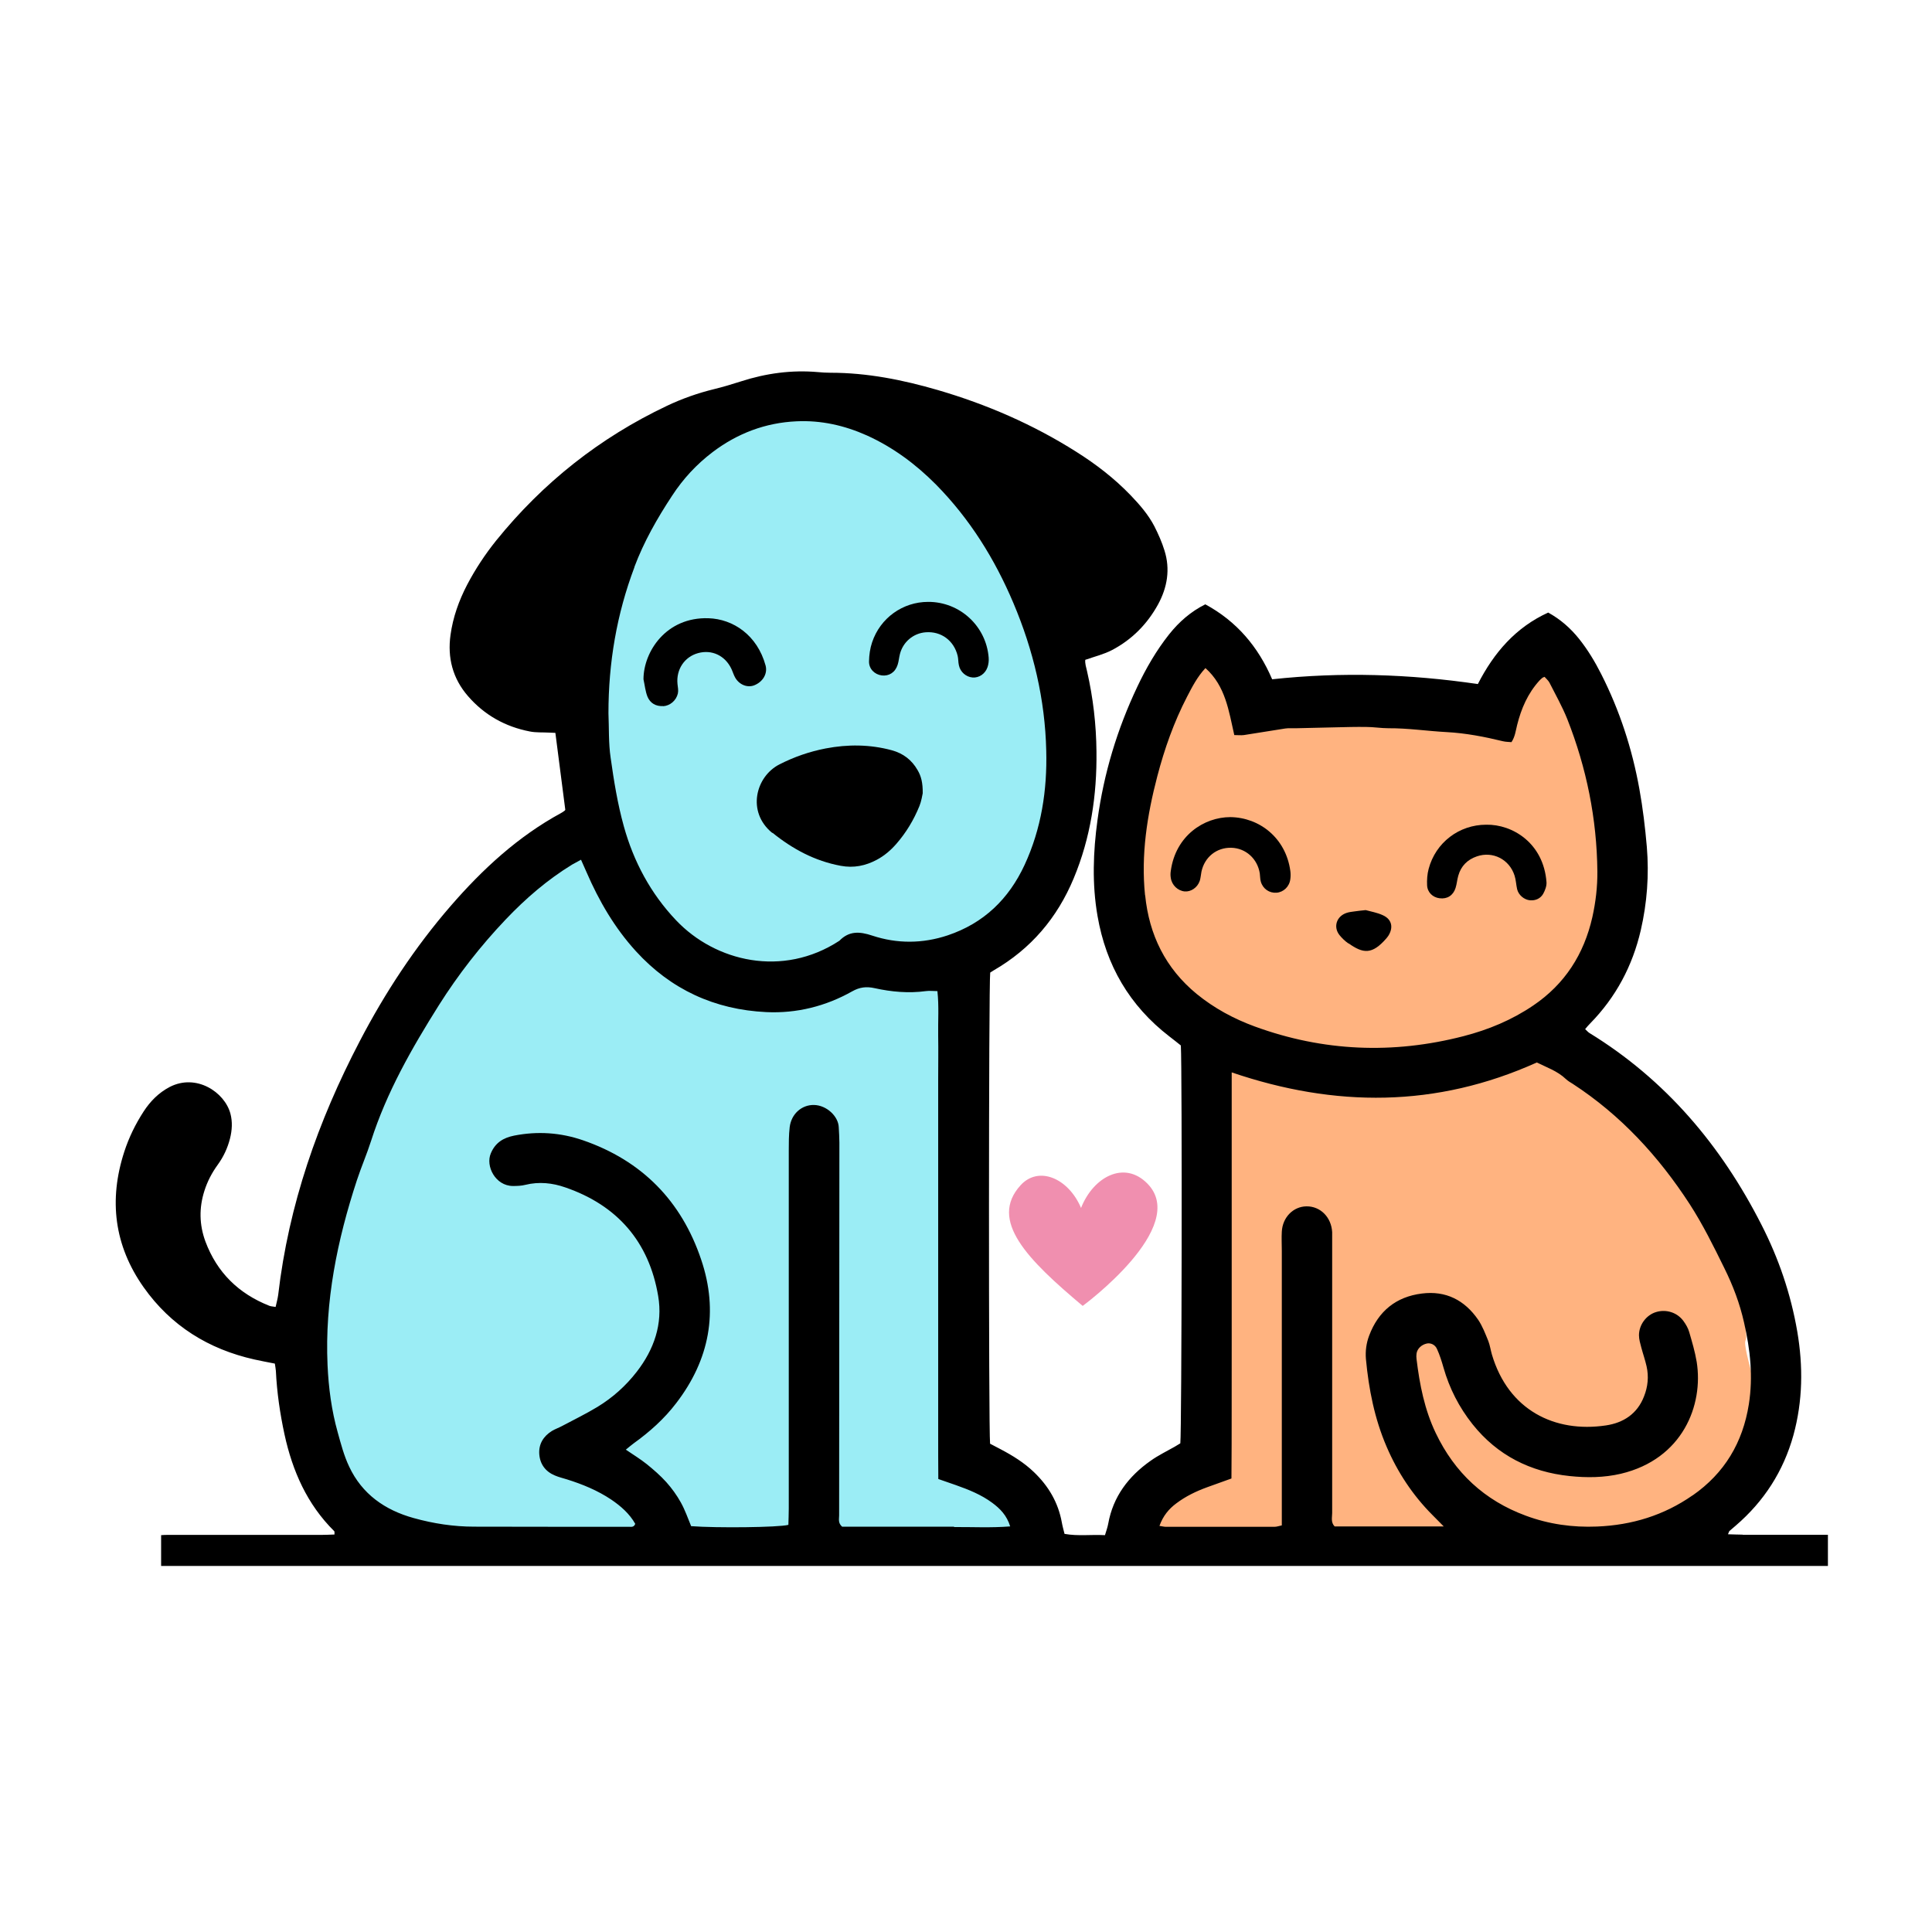 <svg viewBox="0 0 150 150" xmlns="http://www.w3.org/2000/svg" data-sanitized-data-name="Capa 1" data-name="Capa 1" id="Capa_1">
  <defs>
    <style>
      .cls-1 {
        fill: none;
      }

      .cls-2 {
        fill: #ffb380;
      }

      .cls-3 {
        fill: #9bedf5;
      }

      .cls-4 {
        fill: #f08faf;
      }
    </style>
  </defs>
  <path d="M135.53,104.05c.38-.47-1.73-9.5-1.73-9.5l-3.63-4.81s-5.97-5.98-6.56-6.56c-.59-.59-2.82-5.74-2.82-5.74l2.82-4.34,1.4-3.79-1.99-15.84-2.46-3.82-7.99,5.18-16.16-.72-3.05-4.46s-1.8-.12-2.48,1.76c-.68,1.88-1.62,4.7-1.97,6.45-.35,1.75-1.52,7.37-1.52,9.43s.85,4.29,1.01,5.57c.16,1.29,3.45,6.45,3.56,6.8.12.35,1.17,4.1,1.17,4.45v20.51l-1.17,7.74-4.1,5.98,6.8,1.6h38.33v-3.59s4.22-3.87,4.22-5.04c0-1.17-2.05-6.8-1.67-7.27Z" class="cls-2"></path>
  <path d="M86.29,39.78l-2.42.78s-12.66-8.15-13.28-8.06c-.62.09-6.72-1.78-7.97-1.78s-7.03-.03-8.91,1.78c-1.87,1.81-9.38,5.56-10.31,9-.94,3.44-.16,7.81,0,9.92.16,2.11,1.56,8.83,1.56,9.3s.47,1.6-.78,3.3c-1.25,1.7-5.78,4.67-6.25,5.3-.47.62-12.92,21.73-12.92,21.73l-1.62,16.88s3.91,8.75,4.06,9.38c.16.62,7.66,2.03,7.66,2.03h19.22l22.98.62s2.35-2.5,2.35-2.97-4.58-4.22-4.58-4.22l-1.05-6.88,1.05-12.19-1.68-10.16.94-4.38,2.73-8.51,5.31-4.13.62-9.32-1.41-6.56,4.69-5.86v-5h0Z" class="cls-3"></path>
  <path d="M135.31,119.15c-.35,0-.7-.02-1.15-.03.08-.19.09-.23.11-.25.16-.14.33-.28.49-.42,2.2-1.89,3.7-4.22,4.48-7.02.73-2.66.76-5.35.3-8.05-.5-2.91-1.44-5.67-2.78-8.29-3.13-6.15-7.43-11.25-13.36-14.89-.11-.07-.2-.18-.33-.3.15-.18.26-.31.39-.44,2-2.04,3.29-4.47,3.93-7.24.49-2.13.65-4.29.47-6.46-.13-1.51-.31-3.02-.58-4.51-.56-3.11-1.53-6.09-2.96-8.91-.49-.97-1.05-1.9-1.73-2.75-.66-.82-1.44-1.51-2.39-2.03-2.52,1.15-4.21,3.11-5.46,5.55-5.32-.78-10.61-.95-15.97-.37-1.08-2.52-2.75-4.5-5.19-5.82-1.12.56-2.03,1.35-2.81,2.33-.99,1.25-1.79,2.63-2.47,4.07-1.56,3.29-2.6,6.73-3.09,10.34-.34,2.48-.43,4.97,0,7.45.66,3.83,2.48,6.97,5.58,9.36.31.24.62.48.89.7.11,1.67.07,29.97-.04,30.89-.13.08-.28.17-.43.26-.63.36-1.28.67-1.87,1.09-1.72,1.21-2.92,2.78-3.3,4.9-.05.28-.15.54-.25.88-1.06-.06-2.1.09-3.14-.1-.08-.33-.16-.6-.21-.89-.28-1.55-1.04-2.83-2.17-3.91-.76-.73-1.65-1.28-2.58-1.77-.28-.15-.57-.3-.82-.43-.12-1.04-.11-35.81.01-36.58.09-.06.18-.12.27-.17,2.89-1.67,4.93-4.07,6.21-7.14,1.32-3.16,1.81-6.47,1.77-9.85-.02-2.1-.26-4.18-.73-6.23-.07-.3-.17-.61-.14-.89.74-.26,1.45-.43,2.08-.76,1.54-.81,2.73-2.01,3.57-3.54.72-1.32.96-2.73.5-4.19-.2-.65-.48-1.28-.79-1.89-.47-.9-1.14-1.67-1.84-2.4-1.26-1.31-2.69-2.41-4.23-3.38-3.35-2.12-6.95-3.68-10.75-4.79-2.72-.79-5.47-1.34-8.32-1.34-.33,0-.65-.02-.97-.05-2.04-.18-4.03.09-5.98.72-.69.22-1.38.43-2.08.6-1.27.31-2.49.74-3.67,1.3-5.21,2.47-9.62,5.96-13.25,10.45-.86,1.07-1.62,2.22-2.26,3.44-.64,1.23-1.1,2.52-1.29,3.89-.25,1.78.17,3.39,1.35,4.75,1.27,1.47,2.89,2.38,4.8,2.75.49.1,1,.06,1.5.09.17,0,.33.02.49.02.26,2.03.52,3.99.77,5.97,0,.01-.02.05-.05.07-.09.07-.18.13-.27.18-3.35,1.82-6.1,4.36-8.58,7.22-2.78,3.21-5.1,6.74-7.06,10.5-3.24,6.2-5.52,12.71-6.33,19.69-.04.31-.13.61-.2.94-.22-.04-.37-.04-.49-.09-2.38-.94-4.06-2.58-4.96-4.99-.48-1.3-.5-2.62-.08-3.93.23-.73.58-1.4,1.03-2.02.45-.62.77-1.3.96-2.05.16-.64.2-1.29.03-1.93-.45-1.67-2.65-3.13-4.71-2.07-.86.45-1.51,1.11-2.03,1.91-.63.97-1.14,2.01-1.5,3.12-1.22,3.75-.78,7.29,1.5,10.52,2.12,3,5.04,4.81,8.6,5.61.52.12,1.05.21,1.59.32.03.23.07.4.08.57.08,1.66.32,3.31.67,4.93.62,2.84,1.75,5.42,3.86,7.51.04.04.01.13.02.26-.35.01-.7.03-1.05.03-3.79,0-7.59,0-11.39,0-.34,0-.68-.01-1.02.02v2.39h129.41v-2.42c-2.22,0-4.43,0-6.64,0ZM49.25,44.03c.74-1.97,1.77-3.78,2.93-5.54.86-1.32,1.9-2.44,3.15-3.39,1.93-1.46,4.1-2.28,6.51-2.39,1.91-.09,3.73.32,5.47,1.1,2.03.92,3.79,2.23,5.36,3.81,2.62,2.66,4.56,5.77,6.01,9.2,1.55,3.66,2.46,7.49,2.55,11.46.08,3.06-.38,6.06-1.68,8.87-1.23,2.65-3.17,4.53-5.97,5.47-1.95.65-3.93.66-5.86.02-.99-.33-1.8-.37-2.55.4-4.41,2.88-9.63,1.62-12.67-1.58-1.98-2.08-3.31-4.57-4.07-7.32-.48-1.73-.77-3.52-1.02-5.31-.17-1.14-.12-2.31-.17-3.46,0-3.91.64-7.69,2.02-11.34ZM74.09,118.53c-1.48.01-2.96,0-4.45,0h-4.26c-.33-.29-.23-.6-.23-.87,0-9.65.02-19.3.02-28.95,0-.4-.03-.79-.05-1.19-.03-.85-.94-1.71-1.92-1.73-.96-.02-1.77.7-1.89,1.73-.07.61-.07,1.23-.07,1.84,0,9.25,0,18.5,0,27.76,0,.43-.02.86-.03,1.27-.77.2-5.59.25-7.55.1-.25-.6-.47-1.25-.8-1.84-.31-.56-.7-1.1-1.13-1.58-.46-.51-.98-.96-1.51-1.39-.5-.4-1.06-.74-1.63-1.13.22-.18.41-.34.61-.49,1.24-.89,2.37-1.9,3.3-3.12,2.59-3.37,3.3-7.12,1.94-11.14-1.53-4.56-4.6-7.69-9.18-9.27-1.74-.6-3.53-.72-5.35-.36-.83.17-1.45.54-1.8,1.37-.43.99.35,2.53,1.71,2.54.32,0,.66-.01.97-.09,1.06-.26,2.1-.15,3.1.2,4.04,1.39,6.5,4.22,7.21,8.43.37,2.17-.32,4.15-1.66,5.88-.85,1.1-1.87,2.01-3.05,2.73-.89.54-1.84,1-2.76,1.49-.26.14-.53.23-.78.38-.66.41-1.04,1.02-.98,1.81.06.78.49,1.35,1.22,1.65.3.13.62.2.93.3,1.21.38,2.38.86,3.44,1.57.75.51,1.42,1.1,1.86,1.88-.1.28-.31.23-.47.23-4.01,0-8.02,0-12.03-.01-1.6,0-3.17-.24-4.71-.67-2.23-.62-4-1.86-5-3.99-.4-.84-.64-1.76-.89-2.66-.48-1.71-.71-3.46-.79-5.23-.22-4.94.75-9.69,2.28-14.35.34-1.03.77-2.02,1.1-3.05,1.21-3.78,3.16-7.19,5.26-10.53,1.51-2.39,3.24-4.61,5.19-6.66,1.55-1.63,3.24-3.09,5.17-4.27.19-.11.38-.21.68-.37.17.39.3.68.43.97.97,2.24,2.18,4.32,3.83,6.13,2.72,2.98,6.12,4.54,10.13,4.73,2.35.11,4.6-.45,6.66-1.61.58-.33,1.11-.39,1.74-.25,1.31.29,2.64.41,3.98.23.28-.04.56,0,.9,0,.13,1.18.04,2.33.06,3.48.02,1.12,0,2.24,0,3.36v24.19c0,1.12,0,2.24,0,3.36,0,1.15,0,2.31.01,3.49.5.17.94.33,1.38.48.99.35,1.96.74,2.81,1.37.61.45,1.13.98,1.39,1.83-1.51.12-2.94.04-4.37.05ZM88.9,69.5c-.32-3.14.16-6.2.95-9.22.56-2.14,1.29-4.21,2.31-6.18.4-.77.79-1.54,1.43-2.23,1.56,1.39,1.81,3.32,2.24,5.2.27,0,.52.03.75,0,1.07-.16,2.14-.35,3.21-.51.28-.04.57-.01.86-.02,1.01-.02,2.02-.05,3.03-.07.79-.02,1.59-.04,2.38-.03.58,0,1.16.1,1.73.1,1.52-.01,3.02.22,4.53.3,1.49.08,2.93.36,4.37.71.21.05.42.05.66.07.28-.42.33-.89.44-1.33.32-1.28.83-2.46,1.73-3.45.07-.08.16-.15.24-.22.03-.02.06-.03.16-.07.12.14.29.28.38.45.47.93.99,1.85,1.38,2.82,1.5,3.8,2.3,7.75,2.34,11.84.01,1.2-.13,2.38-.39,3.55-.65,2.87-2.13,5.19-4.58,6.85-1.66,1.13-3.49,1.89-5.43,2.39-5.47,1.41-10.88,1.19-16.19-.75-1.64-.6-3.16-1.42-4.52-2.53-2.42-1.99-3.69-4.58-4-7.66ZM131.41,116.1c-2.22,1.55-4.71,2.31-7.41,2.42-1.9.08-3.75-.18-5.53-.84-3.21-1.18-5.53-3.34-7-6.42-.87-1.82-1.25-3.76-1.49-5.74-.02-.14-.02-.29,0-.43.05-.37.38-.69.8-.78.29-.06.64.08.79.43.21.46.36.94.5,1.43.46,1.62,1.21,3.09,2.26,4.41,1.93,2.42,4.49,3.7,7.53,4.02,1.33.14,2.67.13,3.99-.18,4.79-1.14,6.42-5.32,5.88-8.69-.13-.78-.36-1.55-.58-2.31-.09-.31-.26-.6-.45-.86-.49-.67-1.35-.93-2.13-.69-.75.23-1.32.98-1.32,1.8,0,.32.1.64.18.95.13.49.3.97.41,1.46.18.8.1,1.59-.2,2.34-.52,1.35-1.6,2.05-2.96,2.25-3.97.59-7.57-1.18-8.85-5.51-.1-.35-.15-.71-.28-1.05-.23-.56-.45-1.15-.79-1.65-1.05-1.52-2.51-2.27-4.37-2.03-2,.25-3.38,1.37-4.09,3.27-.22.58-.3,1.19-.25,1.81.22,2.35.67,4.64,1.61,6.82.85,1.98,2.02,3.75,3.54,5.28.25.25.49.5.89.9h-8.47c-.31-.32-.19-.7-.19-1.05,0-4.05,0-8.09,0-12.14v-8.78c0-.29,0-.58,0-.87-.06-1.16-.91-2.02-1.99-2.01-1.03.01-1.86.85-1.92,1.96-.03.5,0,1.01,0,1.52v21.29c-.23.05-.4.11-.56.11-2.82,0-5.64,0-8.46,0-.13,0-.26-.04-.48-.07.28-.78.73-1.32,1.31-1.75.73-.55,1.54-.94,2.39-1.25.61-.22,1.22-.44,1.89-.68.03-3.52.01-7.02.02-10.52,0-3.47,0-6.94,0-10.41v-10.6c8.02,2.73,15.88,2.75,23.69-.77.73.37,1.59.65,2.26,1.29.16.15.35.26.53.37,3.73,2.43,6.67,5.63,9.08,9.34,1.02,1.58,1.85,3.26,2.68,4.95.68,1.37,1.21,2.77,1.54,4.25.48,2.09.71,4.19.37,6.34-.47,2.97-1.89,5.35-4.36,7.07Z"></path>
  <path d="M59.98,64.66c1.56,1.26,3.29,2.19,5.29,2.56,1.01.19,1.93,0,2.81-.47.58-.31,1.07-.73,1.5-1.22.77-.88,1.36-1.86,1.8-2.94.16-.39.22-.83.26-1,.01-.81-.12-1.33-.4-1.8-.45-.79-1.12-1.3-2-1.54-1.7-.46-3.42-.47-5.14-.14-1.24.24-2.43.65-3.57,1.23-1.87.94-2.57,3.71-.57,5.33Z"></path>
  <path d="M51.48,54.83c.53-.03,1.02-.43,1.15-.99.05-.23,0-.49-.03-.74-.11-1.12.54-2.1,1.59-2.39,1.06-.3,2.1.18,2.59,1.21.11.23.18.48.3.69.32.56.95.8,1.47.6.67-.26,1.06-.9.89-1.54-.65-2.37-2.53-3.61-4.43-3.67-3.3-.11-5.05,2.61-5.05,4.74.1.45.14.92.31,1.35.21.5.64.76,1.21.73Z"></path>
  <path d="M68.45,52.44c.57.07,1.05-.23,1.24-.82.09-.27.11-.57.18-.84.24-.94,1.04-1.62,2.01-1.69,1.19-.09,2.18.64,2.47,1.82.06.24.04.5.1.75.11.52.56.9,1.06.94.5.04.98-.28,1.16-.8.08-.23.11-.5.09-.74-.19-2.45-2.24-4.34-4.7-4.33-1.97,0-3.72,1.25-4.35,3.14-.16.47-.23.98-.24,1.48-.01.59.44,1.02.99,1.09Z"></path>
  <path d="M93.14,68.42c.08-.24.09-.49.14-.74.24-1.14,1.18-1.89,2.32-1.86,1.12.03,2.03.85,2.21,1.99.03.21.02.44.08.64.16.56.66.9,1.22.86.54-.04,1-.47,1.07-1.05.03-.21.03-.44,0-.65-.35-2.55-2.39-4.14-4.65-4.17-2.06,0-4.26,1.45-4.63,4.18-.03.18-.03.36,0,.54.08.56.54,1,1.08,1.05.48.04.98-.29,1.16-.8Z"></path>
  <path d="M111.77,69.74c.59.08,1.06-.22,1.24-.8.1-.31.12-.64.21-.95.21-.75.71-1.25,1.44-1.5,1.24-.43,2.53.23,2.93,1.49.11.34.12.71.2,1.06.11.45.54.82,1.01.86.43.03.8-.14,1.01-.5.15-.27.28-.61.26-.91-.23-3.04-2.65-4.5-4.68-4.46-2.11,0-3.93,1.39-4.47,3.43-.11.41-.14.86-.12,1.28.03.55.44.93.96,1Z"></path>
  <path d="M104.7,73.24c1.13.8,1.83.9,2.95-.4.05-.06.09-.11.13-.17.42-.65.29-1.29-.41-1.61-.45-.21-.95-.29-1.34-.4-.36.04-.61.06-.86.1-.21.03-.43.05-.63.12-.77.26-1.04,1.08-.55,1.71.2.25.44.48.7.66Z"></path>
  <rect height="92.74" width="133.67" y="28.44" x="8.05" class="cls-1"></rect>
  <path d="M83.93,93.79c.95-2.42,3.36-3.72,5.15-1.9,3.33,3.37-5.02,9.5-5.02,9.5-4.25-3.57-7.32-6.63-4.82-9.37,1.4-1.53,3.71-.55,4.69,1.76Z" class="cls-4"></path>
</svg>